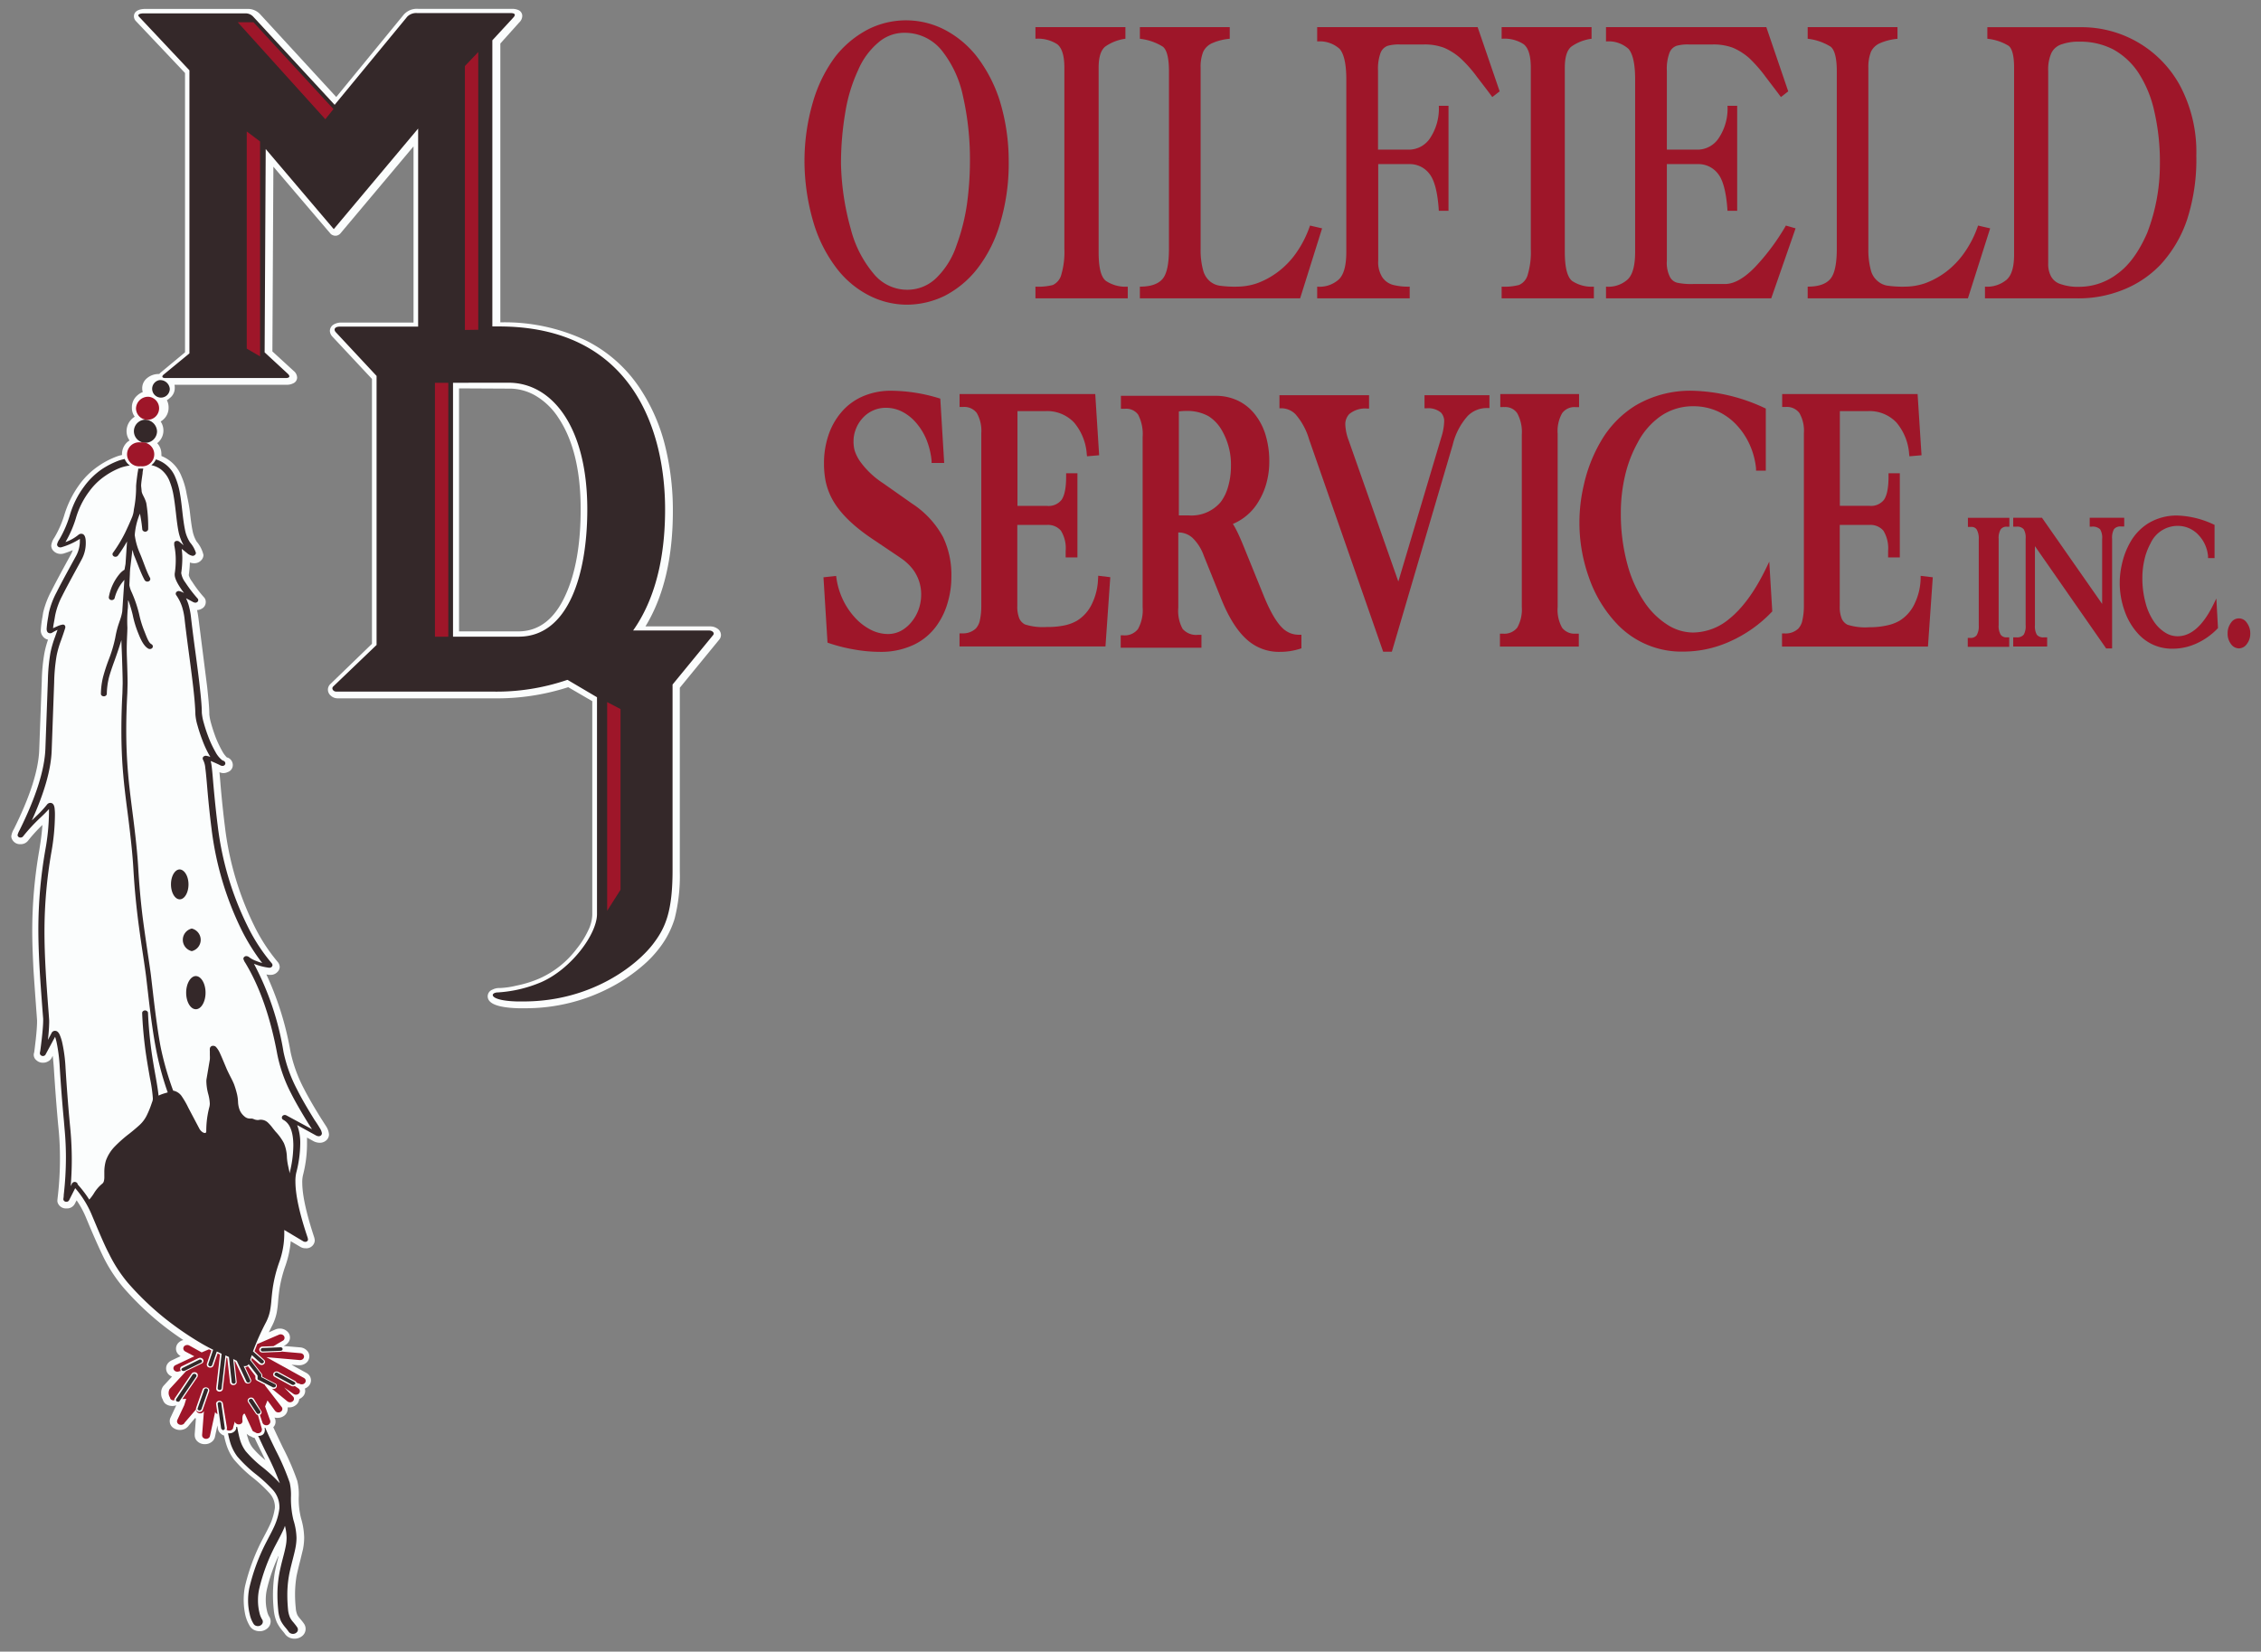 <svg id="Layer_1" data-name="Layer 1" xmlns="http://www.w3.org/2000/svg" viewBox="0 0 436.26 318.75"><rect x="0" y="0" width="436.26" height="318.75" fill="#808080" stroke="none"/><defs><style>.cls-1{fill:#fbfdfd;}.cls-1,.cls-2,.cls-3{fill-rule:evenodd;}.cls-2{fill:#342829;}.cls-3{fill:#9e1629;}</style></defs><title>logo</title><path class="cls-1" d="M33.67,74.26H55.35A2.66,2.66,0,0,0,56.53,74a1.23,1.23,0,0,0,.8-1.16,1.73,1.73,0,0,0-.67-1.26l-4.1-3.76.19-35.65,11,12.9a1.08,1.08,0,0,0,.42.3,1.15,1.15,0,0,0,.56.12,1,1,0,0,0,.52-.12,1.21,1.21,0,0,0,.43-.32L79.79,28.25l0,34H65.9a2.86,2.86,0,0,0-1.47.35,1.45,1.45,0,0,0-.78,1.28A1.73,1.73,0,0,0,64.17,65l7.6,8.13v51.12l-8,7.74a1.49,1.49,0,0,0-.5,1.1,1.55,1.55,0,0,0,.58,1.19,1.94,1.94,0,0,0,1.36.49h30a44.69,44.69,0,0,0,14.43-2.15l4.64,2.7v41.29a7.37,7.37,0,0,1-.78,2.94,17.35,17.35,0,0,1-2.24,3.57,18.31,18.31,0,0,1-7.16,5.71,22.1,22.1,0,0,1-4.52,1.4,16.23,16.23,0,0,1-3.16.45A2.76,2.76,0,0,0,95,191a1.37,1.37,0,0,0-.9,1.27c0,1.42,1.94,2.19,5.88,2.31h0l1.22,0h0a35.21,35.21,0,0,0,17.09-4.28,32.09,32.09,0,0,0,5.59-3.83,21.62,21.62,0,0,0,3.47-3.66,17.81,17.81,0,0,0,2.82-5.51,33.66,33.66,0,0,0,1-9.13V132.73l7.6-9.28a1.41,1.41,0,0,0,.34-.91,1.5,1.5,0,0,0-.74-1.26,2.38,2.38,0,0,0-1.29-.39H124.54q5.29-8.69,5.29-22.31a51.7,51.7,0,0,0-1.39-12.09,35.41,35.41,0,0,0-5.11-11.76,26.89,26.89,0,0,0-10.23-9,36.62,36.62,0,0,0-16.56-3.52h0V8.4l3.64-4.06a1.8,1.8,0,0,0,.59-1.22A1.23,1.23,0,0,0,100,1.93a2.92,2.92,0,0,0-1.25-.22h-18a3.39,3.39,0,0,0-2.87,1.14l-13,15.87-14.71-16a3.21,3.21,0,0,0-2.44-1H28a4.06,4.06,0,0,0-1,.13c-.78.23-1.16.68-1.16,1.32a1.36,1.36,0,0,0,.4.92l9.46,10V68l-4.59,3.81a1.85,1.85,0,0,0-.37.37h-.11a3.47,3.47,0,0,0-2.26.8,2.48,2.48,0,0,0-.93,1.94,2.25,2.25,0,0,0,.11.74,3.52,3.52,0,0,0-1.1.69,3,3,0,0,0-1,2.33,2.8,2.8,0,0,0,.55,1.74,3.29,3.29,0,0,0-1.58,2.7A3,3,0,0,0,25,85c-.11.07-.24.18-.36.25a3.12,3.12,0,0,0-1.1,2.39v.17a6.87,6.87,0,0,0-1,.28A16,16,0,0,0,19,89.94a14.66,14.66,0,0,0-3.67,3.57,19.54,19.54,0,0,0-2.91,5.85,20,20,0,0,1-1.94,4.41,3.4,3.4,0,0,0-.59,1.49,1.46,1.46,0,0,0,.49,1.12,1.88,1.88,0,0,0,1.35.52,2,2,0,0,0,.75-.14,14.92,14.92,0,0,0,1.56-.59,5.78,5.78,0,0,1-.32.76l-.46.84q-2.49,4.56-3.32,6.23a17,17,0,0,0-1.62,4.24l-.14.88a22,22,0,0,0-.31,2.45,1.83,1.83,0,0,0,.4,1.24,1.66,1.66,0,0,0,1,.64,18.29,18.29,0,0,0-.7,2.58,34.75,34.75,0,0,0-.51,5.43l-.49,13.2c-.13,4-1.79,9.1-4.91,15.38a3.51,3.51,0,0,0-.48,1.32,1.28,1.28,0,0,0,.19.69,1.69,1.69,0,0,0,1.58.87,1.79,1.79,0,0,0,1.49-.71,29.21,29.21,0,0,1,2.74-3c-.09,1.48-.31,3.09-.59,4.81a90.72,90.72,0,0,0-1.37,15.61c0,2.29.1,4.85.25,7.73.12,1.75.31,4.52.59,8.29l.09,1.26v.27c0,.7-.08,1.89-.26,3.51-.16,1.38-.26,2.2-.3,2.43a1.32,1.32,0,0,0,.45,1.51,1.78,1.78,0,0,0,1.24.46,1.86,1.86,0,0,0,1-.26,1.48,1.48,0,0,0,.67-.64l.22-.43c.08.72.16,1.52.22,2.37.21,3.41.47,6.86.78,10.39l.17,1.78c.16,1.75.23,3.55.23,5.37a64.38,64.38,0,0,1-.4,7.05c-.05.46-.09.75-.09.88a1.06,1.06,0,0,0,0,.31,1.42,1.42,0,0,0,.19.49,1.68,1.68,0,0,0,1.57.81,1.69,1.69,0,0,0,1.65-1l.29-.56a17.5,17.5,0,0,1,1.71,3.09l.73,1.75c1.2,2.83,2.12,4.85,2.75,6.14a29.31,29.31,0,0,0,3.78,5.79,56.64,56.64,0,0,0,7.25,7c1.39,1.12,2.84,2.17,4.38,3.2a1.81,1.81,0,0,0-.85.43,1.61,1.61,0,0,0-.57,1.23,1.57,1.57,0,0,0,.24.84,2,2,0,0,0,.65.6l-1.77.84a1.91,1.91,0,0,0-.76.64,1.58,1.58,0,0,0-.27.89,1.62,1.62,0,0,0,.56,1.23,2.3,2.3,0,0,0,.58.35l-1.64,1.78a2.06,2.06,0,0,0-.45,1.46,2.09,2.09,0,0,0,.3,1.17,1.83,1.83,0,0,0,.45.77,2.14,2.14,0,0,0,1.39.49,2.19,2.19,0,0,0,.77-.13l-1.11,2.38a1.49,1.49,0,0,0-.15.66,1.59,1.59,0,0,0,.57,1.23,2.25,2.25,0,0,0,2.49.21,2.26,2.26,0,0,0,.65-.62l1.18-1.4a.46.46,0,0,0,.16.07l-.23,3a1.93,1.93,0,0,0,0,.25,1.59,1.59,0,0,0,.57,1.22,2,2,0,0,0,1.39.5,2.09,2.09,0,0,0,1.25-.39,1.64,1.64,0,0,0,.69-1l.48-2.23.07.47a1.56,1.56,0,0,0,.6,1.13,1.64,1.64,0,0,0,.61.36,14.67,14.67,0,0,0,.38,1.53,9.73,9.73,0,0,0,1.51,3.06,25.65,25.65,0,0,0,3.83,3.67,26.68,26.68,0,0,1,3,2.8,4,4,0,0,1,1.09,2.5c0,.13,0,.26,0,.4a12.53,12.53,0,0,1-.73,2.74c-.23.55-.62,1.35-1.14,2.33v0l-.59,1.12a0,0,0,0,1,0,0,39,39,0,0,0-3.32,9,13.74,13.74,0,0,0,.09,5.55,7.4,7.4,0,0,0,.92,2.17,2.15,2.15,0,0,0,.79.66,2.55,2.55,0,0,0,1,.23,2.25,2.25,0,0,0,1.53-.55,1.75,1.75,0,0,0,.63-1.35,1.67,1.67,0,0,0-.33-1,3.79,3.79,0,0,1-.36-1,8.77,8.77,0,0,1-.25-2.16,9.35,9.35,0,0,1,.19-1.9,33.21,33.21,0,0,1,2.27-6.59l0,.14c-.35,1.33-.59,2.39-.74,3.17a27.2,27.2,0,0,0-.18,7.08,8,8,0,0,0,.61,2.47,8.11,8.11,0,0,0,1,1.52c.25.29.43.52.55.69a2.09,2.09,0,0,0,.77.67,2.31,2.31,0,0,0,1.07.25,2.33,2.33,0,0,0,1.53-.55,1.76,1.76,0,0,0,.32-2.32c-.19-.29-.46-.62-.78-1a3.83,3.83,0,0,1-.52-.72,4.09,4.09,0,0,1-.3-1.32,24.77,24.77,0,0,1-.14-2.64,21.77,21.77,0,0,1,.29-3.54c.14-.69.37-1.67.69-2.91h0l.56-2.31v0a12,12,0,0,0,.22-2.19,14.09,14.09,0,0,0-.6-3.73,14.87,14.87,0,0,1-.44-4.24,11,11,0,0,0-.29-3,48.7,48.7,0,0,0-2.77-6.4c-.69-1.43-1.31-2.74-1.86-3.94a1.49,1.49,0,0,0,.44-1.08,1.7,1.7,0,0,0-.08-.51l-.13-.28a2.38,2.38,0,0,0,.58.06,2.11,2.11,0,0,0,1.4-.49,1.68,1.68,0,0,0,.57-1.24,1.46,1.46,0,0,0,0-.29h.26a2,2,0,0,0,1.39-.5,1.65,1.65,0,0,0,.58-1.12,1.65,1.65,0,0,0,.56-.35,1.57,1.57,0,0,0,.59-1.23,1.61,1.61,0,0,0-.07-.43,2.14,2.14,0,0,0,.58-.35A1.6,1.6,0,0,0,60,266.4a1.64,1.64,0,0,0-.23-.84,1.88,1.88,0,0,0-.69-.62l-2.84-1.56,1.29.1h.19a2.1,2.1,0,0,0,1.4-.49,1.67,1.67,0,0,0,.57-1.23,1.56,1.56,0,0,0-.51-1.16,2,2,0,0,0-1.27-.57l-3.16-.27.19-.11a1.92,1.92,0,0,0,.71-.61,1.48,1.48,0,0,0,.3-.91,1.55,1.55,0,0,0-.58-1.22,2.05,2.05,0,0,0-1.39-.51,2.15,2.15,0,0,0-.87.18l-1.24.55c.19-.39.38-.78.59-1.19a10,10,0,0,0,.92-2.54,19.61,19.61,0,0,0,.29-2.38c.1-1.15.22-2.1.35-2.82a25.83,25.83,0,0,1,1.08-4,19.44,19.44,0,0,0,1-4.66l1.85,1.09a1.82,1.82,0,0,0,1,.27,1.62,1.62,0,0,0,1.7-1.07,1.4,1.4,0,0,0,.08-.49,3.11,3.11,0,0,0-.18-.78q-2.22-6.78-2.23-10.33a5.75,5.75,0,0,1,.14-1.43,24.25,24.25,0,0,0,.78-5.8c0-.52,0-1,0-1.46l1.26.7a2.63,2.63,0,0,0,1.15.3,1.85,1.85,0,0,0,1.46-.62,1.52,1.52,0,0,0,.37-1,3.39,3.39,0,0,0-.53-1.52s0,0,0,0l-1-1.56c-1.47-2.36-2.56-4.27-3.33-5.78a27.8,27.8,0,0,1-2.55-7,59.57,59.57,0,0,0-4.67-15l.55.08.25,0a1.75,1.75,0,0,0,1.33-.56,1.4,1.4,0,0,0,.44-1,1.61,1.61,0,0,0-.44-1,34,34,0,0,1-4.52-7,58.93,58.93,0,0,1-5.62-19.12c-.29-2.31-.58-5-.85-8.16-.07-.93-.14-1.69-.2-2.27a2.06,2.06,0,0,0,.76.17,1.87,1.87,0,0,0,.82-.19,1.42,1.42,0,0,0,1-1.38,1.55,1.55,0,0,0-1-1.43h0l-.12,0a5.15,5.15,0,0,1-.9-1.2,21.83,21.83,0,0,1-1.26-2.63c-.36-.95-.66-1.87-.91-2.77a10,10,0,0,1-.34-1.69c0-1.32-.18-3.1-.42-5.36h0l-1.66-13.1c-.08-.62-.17-1.19-.29-1.71a1.87,1.87,0,0,0,.87-.25,1.42,1.42,0,0,0,.81-1.32,1.27,1.27,0,0,0-.37-.93,23.37,23.37,0,0,1-2.27-3,3.6,3.6,0,0,1-.64-1.24,23.94,23.94,0,0,0,.22-2.45,2.16,2.16,0,0,0,.78.15,1.77,1.77,0,0,0,1.42-.59,1.5,1.5,0,0,0,.42-1,6.07,6.07,0,0,0-1.32-2.59,6.58,6.58,0,0,1-.81-2.22c-.14-.67-.3-1.82-.48-3.4S36.14,96,36,95.24a14.66,14.66,0,0,0-1-3.36A6.89,6.89,0,0,0,31.14,88a1.72,1.72,0,0,0,0-.39,3,3,0,0,0-.81-2.08,1.3,1.3,0,0,1,.18-.15A3.09,3.09,0,0,0,31,81.35a3.35,3.35,0,0,0,.53-.4,3,3,0,0,0,1-2.29,3.07,3.07,0,0,0-.33-1.43,2.77,2.77,0,0,0,.52-.38,2.41,2.41,0,0,0,1-1.95A2.82,2.82,0,0,0,33.67,74.26Zm54.9.69v46.9H100c3.95,0,7-2.33,9.11-7q2.92-6.34,2.93-16.54,0-11.28-4.31-17.7a13.27,13.27,0,0,0-4.47-4.29A10,10,0,0,0,98.12,75ZM48.39,277.19l-.08,0a2.67,2.67,0,0,1-.7-.48,4.57,4.57,0,0,0,.22.79,5.31,5.31,0,0,0,.92,1.91,17.57,17.57,0,0,0,2.45,2.38q-.24-.48-.48-1c-.57-1.17-1.12-2.26-1.58-3.27A1.82,1.82,0,0,1,48.39,277.19Z"/><path class="cls-2" d="M30.76,73.36a1.7,1.7,0,1,0,2,1.68A1.85,1.85,0,0,0,30.76,73.36Z"/><path class="cls-2" d="M27.87,81a2.23,2.23,0,1,0,2.43,2.23A2.34,2.34,0,0,0,27.87,81Z"/><path class="cls-2" d="M49.81,277.11c.48,1,1,2.17,1.62,3.38A53.22,53.22,0,0,1,54,286.26a29.8,29.8,0,0,0-3.22-3,22.63,22.63,0,0,1-3.37-3.19,6.94,6.94,0,0,1-1.1-2.23c-.16-.53-.34-1.34-.55-2.47l-.17,0,0,.1a1,1,0,0,1-.39.8,1.36,1.36,0,0,1-.94.34H44a17.16,17.16,0,0,0,.41,1.72,8.73,8.73,0,0,0,1.36,2.73,25.14,25.14,0,0,0,3.64,3.48,28,28,0,0,1,3.19,2.94,4.92,4.92,0,0,1,1.31,3.13,4.41,4.41,0,0,1,0,.52,11.89,11.89,0,0,1-.8,3c-.24.6-.64,1.4-1.19,2.44h0l-.57,1.1s0,0,0,0a37.79,37.79,0,0,0-3.24,8.78,11.89,11.89,0,0,0-.24,2.39,11.14,11.14,0,0,0,.33,2.75,5.57,5.57,0,0,0,.75,1.83.85.85,0,0,0,.35.3,1.19,1.19,0,0,0,.46.1,1,1,0,0,0,.67-.25.76.76,0,0,0,.28-.59.73.73,0,0,0-.14-.45,4.19,4.19,0,0,1-.51-1.3,9.72,9.72,0,0,1-.28-2.39,9.84,9.84,0,0,1,.21-2.1,36,36,0,0,1,3.1-8.4l.57-1.08c.57-1.07,1-1.94,1.25-2.58,0-.06,0-.12.08-.17a10.05,10.05,0,0,1,.31,2.27,8.39,8.39,0,0,1-.19,1.73c-.1.5-.27,1.23-.53,2.2-.34,1.31-.58,2.35-.71,3.11a22.44,22.44,0,0,0-.34,4c0,.91.05,1.86.15,2.87a6.44,6.44,0,0,0,.53,2.16,7,7,0,0,0,.89,1.28c.27.32.47.59.61.79a.84.84,0,0,0,.35.29,1,1,0,0,0,.47.11,1,1,0,0,0,.67-.25.72.72,0,0,0,.28-.59.78.78,0,0,0-.14-.43c-.16-.25-.41-.56-.7-.92a4.33,4.33,0,0,1-.67-.94,5.1,5.1,0,0,1-.4-1.65c-.09-.95-.13-1.86-.13-2.72a21.4,21.4,0,0,1,.31-3.7c.12-.72.36-1.71.69-3,.26-1,.45-1.78.55-2.3a10.47,10.47,0,0,0,.22-2,12.34,12.34,0,0,0-.59-3.46,17.52,17.52,0,0,1-.48-4.51,10.92,10.92,0,0,0-.24-2.72,47.3,47.3,0,0,0-2.7-6.25c-.77-1.59-1.46-3-2-4.31l-.16,0,.05.2a.86.86,0,0,1,0,.28,1.09,1.09,0,0,1-.39.83A1.39,1.39,0,0,1,49.81,277.11Z"/><path class="cls-2" d="M37,179.2a2.24,2.24,0,0,0,0,4.36,2.24,2.24,0,0,0,0-4.36Zm-2.32-11.41c-.93,0-1.69,1.29-1.69,2.88s.76,2.89,1.69,2.89,1.69-1.29,1.69-2.89S35.56,167.79,34.63,167.79Zm74.83-36.58,5.68,3.35v41.85c0,3.88-5,10.65-10.84,13.17a25.28,25.28,0,0,1-8.2,1.94c-1.7,0-1.95,1.61,3.64,1.75.37,0,.77,0,1.22,0,13.33,0,22.15-7.22,25.15-11.29,2.25-3,3.61-6.12,3.61-14.07v-35.8l7.83-9.55c.36-.45-.22-.88-.74-.88H122.16c5.18-7.34,6.17-16.64,6.17-23.38,0-15-6.15-35.3-32.08-35.3H95V7.78L99,3.44c.36-.38.7-.92-.55-.92h-18a2.42,2.42,0,0,0-1.88.71l-14,17-15.7-17a2,2,0,0,0-1.51-.65H27.66c-.44,0-1.29.15-.84.64l9.73,10.35V68.2l-5,4.11c-.32.27-.38.65.39.65H55.05c1.11,0,.82-.52.46-.85L51.06,68l.21-39.24L64.4,44.22,80.68,24.81l0,38.22H65.61c-1.07,0-1.28.58-.81,1.09l7.86,8.43v51.92l-8.35,8c-.43.4,0,1,.55,1h30A42.38,42.38,0,0,0,109.46,131.21ZM53.38,264.87a.4.4,0,0,0-.28.1.33.33,0,0,0-.11.23.34.34,0,0,0,0,.17.41.41,0,0,0,.14.12l3.2,1.75a.42.42,0,0,0,.2.05.36.36,0,0,0,.27-.1A.32.32,0,0,0,57,267a.25.25,0,0,0-.05-.16.4.4,0,0,0-.13-.13l-3.21-1.74A.32.32,0,0,0,53.38,264.87ZM48,270.32a.3.3,0,0,0,.06.18l1.48,2.23a.53.53,0,0,0,.14.12.43.43,0,0,0,.19,0,.4.4,0,0,0,.27-.09.32.32,0,0,0,.11-.24.34.34,0,0,0,0-.17l-1.49-2.23a.33.33,0,0,0-.14-.12.3.3,0,0,0-.19-.05.38.38,0,0,0-.27.1A.31.31,0,0,0,48,270.32Zm-5.38.34a.42.42,0,0,0-.25-.09.39.39,0,0,0-.27.11.27.27,0,0,0-.11.23v0l.67,4.7a.27.27,0,0,0,.13.21A.37.37,0,0,0,43,276a.35.35,0,0,0,.26-.1.3.3,0,0,0,.12-.24.06.06,0,0,0,0,0l-.66-4.7A.34.34,0,0,0,42.62,270.66ZM39.54,268a.3.3,0,0,0-.14.18l-1.26,3.59a.3.3,0,0,0,.09.34.42.42,0,0,0,.27.09.41.41,0,0,0,.23-.06.4.4,0,0,0,.14-.18l1.26-3.59s0-.06,0-.1a.33.33,0,0,0-.1-.24.49.49,0,0,0-.28-.09A.4.4,0,0,0,39.54,268ZM35,264.25a.34.34,0,0,0,.11.24.44.44,0,0,0,.27.09.41.41,0,0,0,.19,0L38.78,263a.24.24,0,0,0,.14-.12.27.27,0,0,0,.06-.16.3.3,0,0,0-.11-.24.37.37,0,0,0-.27-.11.35.35,0,0,0-.18.05L35.23,264a.29.29,0,0,0-.14.13A.25.25,0,0,0,35,264.25Zm2.3.91a.33.33,0,0,0-.14.12L34,270a.26.26,0,0,0-.05.17.31.31,0,0,0,.1.24.42.42,0,0,0,.28.1.72.72,0,0,0,.19,0,.37.37,0,0,0,.13-.12l3.25-4.75a.31.31,0,0,0,0-.18.34.34,0,0,0-.11-.24.45.45,0,0,0-.28-.09A.39.39,0,0,0,37.33,265.16ZM29.21,89.78a4.54,4.54,0,0,1,1.89.85,5.44,5.44,0,0,1,1.56,2.09,13.15,13.15,0,0,1,.83,2.93c.13.71.28,1.82.45,3.31.18,1.66.35,2.86.5,3.59a8.8,8.8,0,0,0,1,2.69l-.87-.72h0a.63.63,0,0,0-.39-.13.53.53,0,0,0-.56.34.55.55,0,0,0,0,.18,2,2,0,0,0,0,.33,13.19,13.19,0,0,1,.29,2.83,17.45,17.45,0,0,1-.2,2.65,1.34,1.34,0,0,0,0,.2c0,.75.6,1.93,1.8,3.53a3.12,3.12,0,0,0-1-.39.63.63,0,0,0-.33.09.48.48,0,0,0-.27.43.53.53,0,0,0,.1.29,8.46,8.46,0,0,1,1.13,2.27,12.57,12.57,0,0,1,.49,2.46c.16,1.43.44,3.66.85,6.71s.66,5.07.81,6.39c.25,2.2.39,3.93.41,5.18a10.06,10.06,0,0,0,.41,2.13,31.2,31.2,0,0,0,1,3,19.41,19.41,0,0,0,1.48,3.08,3.72,3.72,0,0,0-.86-.24.69.69,0,0,0-.32.08.46.46,0,0,0-.3.45.57.57,0,0,0,.08.28,4,4,0,0,1,.42,1.54c.08.54.19,1.62.33,3.25.26,3.17.55,5.92.85,8.27a60.75,60.75,0,0,0,5.8,19.71,39.48,39.48,0,0,0,4,6.42,9.34,9.34,0,0,1-1.09-.37,5.68,5.68,0,0,1-1.16-.56l-.3-.22a.9.9,0,0,0-.49-.18.58.58,0,0,0-.46.19.48.48,0,0,0-.13.33,2.44,2.44,0,0,0,.37.78q4.19,6.93,6.17,17.64A28.5,28.5,0,0,0,56.16,211c.78,1.56,1.92,3.54,3.4,5.93.26.4.47.73.64,1l-4.94-2.67a.61.61,0,0,0-.3-.08.58.58,0,0,0-.41.15.44.44,0,0,0-.16.36.34.34,0,0,0,.07.24.39.39,0,0,0,.2.18c1.3.7,1.94,2.37,1.94,5a22.17,22.17,0,0,1-.74,5.35c0-.38-.13-.78-.23-1.3a11.31,11.31,0,0,1-.27-1.78,7.55,7.55,0,0,0-.58-2.77,10.13,10.13,0,0,0-1.61-2.22l-.51-.63a8.67,8.67,0,0,0-.92-1.07,2,2,0,0,0-1.87-.54.78.78,0,0,1-.22,0,2,2,0,0,1-.71-.18,1.23,1.23,0,0,0-.42-.1h-.14l-.21,0a1.57,1.57,0,0,1-1-.41,3.24,3.24,0,0,1-.88-1.13,4.82,4.82,0,0,1-.36-1.7,8.4,8.4,0,0,0-.17-1.35,17.34,17.34,0,0,0-.59-2c-.13-.33-.33-.76-.6-1.28s-.58-1.15-.81-1.65l-.65-1.55c-.33-.79-.57-1.33-.71-1.63a4.47,4.47,0,0,0-.7-1.09.75.75,0,0,0-.56-.25.6.6,0,0,0-.65.56,2.49,2.49,0,0,0,0,.45v.77a6.52,6.52,0,0,1,0,.86l-.66,3.89a4.37,4.37,0,0,0,0,.64,10.12,10.12,0,0,0,.34,2.1,8.54,8.54,0,0,1,.31,1.85,2.79,2.79,0,0,1-.11.79,18.28,18.28,0,0,0-.57,4.37v.2c0,.23-.1.35-.25.35a1,1,0,0,1-.51-.19,2,2,0,0,1-.59-.68l-2.11-4a16.1,16.1,0,0,0-1.2-2.11,2.56,2.56,0,0,0-1.73-1.2A58.53,58.53,0,0,1,31,202.08q-.7-3.66-1.5-10.63h0l-.38-3.25c-.11-.88-.32-2.31-.62-4.29-.43-2.93-.77-5.31-1-7.11q-.56-4.63-.83-9.35c-.16-2.77-.54-6.37-1.12-10.81-.4-3.1-.68-5.5-.82-7.19q-.37-4.2-.37-8.54c0-2.25.07-4.63.21-7.16h0l.05-1.92h0c0-1-.05-2.76-.14-5.18s.1-4.39.1-5.54a26.12,26.12,0,0,1,.06-3.5c.11-.73,0-2,.14-1.69a23.93,23.93,0,0,1,.83,2.77,19.66,19.66,0,0,0,1.09,3.58c.6,1.54,1.19,2.51,1.92,2.91a.6.6,0,0,0,.3.07.58.58,0,0,0,.4-.14.44.44,0,0,0,.17-.36.55.55,0,0,0-.07-.25.7.7,0,0,0-.2-.18c-.49-.26-.8-1.06-1.31-2.37a19.67,19.67,0,0,1-1.06-3.41,23.88,23.88,0,0,0-1.45-4.26,5.24,5.24,0,0,1-.44-1.34v-.06l.1-2.12v-.06a.77.77,0,0,0,0-.15l.06-.81a0,0,0,0,1,0,0l.43-3.61c.09.2.21.8.3,1,.79,1.88,1.29,3.41,2.06,4.83a.61.61,0,0,0,.22.2.52.52,0,0,0,.3.08.64.64,0,0,0,.41-.14.48.48,0,0,0,.16-.36.54.54,0,0,0-.05-.22c-.76-1.39-1.21-3-2-4.83A12.83,12.83,0,0,1,26,103.26a13,13,0,0,1,1-4.13,0,0,0,0,0,0,0,26.78,26.78,0,0,1,.45,3,.46.46,0,0,0,.18.34.6.6,0,0,0,.39.14.56.56,0,0,0,.4-.16.44.44,0,0,0,.17-.35v0a27.91,27.91,0,0,0-.36-5c-.33-1.22-.91-1.74-.91-2.45l-.09-.87c0-.5.12-1.31.28-2.4,0-.34.09-.66.13-.95l-.49,0a3.64,3.64,0,0,1-.48,0c0,.28-.08.59-.13.93-.16,1.13-.26,2-.28,2.49h0v.47h0a22,22,0,0,1-.43,4,5,5,0,0,1-.33,1.45c-.52,1.26-1,2.28-1.37,3.06a27.73,27.73,0,0,1-2.33,3.85.37.37,0,0,0-.09.27.46.46,0,0,0,.16.35.58.58,0,0,0,.41.15.66.66,0,0,0,.27-.06.68.68,0,0,0,.21-.17,28.91,28.91,0,0,0,1.75-2.73l-.29,4.35-.2,1.11a3.91,3.91,0,0,0-.86.71A9.59,9.59,0,0,0,21,115.22a.25.25,0,0,0,0,.09.5.5,0,0,0,.16.36.64.64,0,0,0,.41.14.56.56,0,0,0,.36-.12.42.42,0,0,0,.2-.3A8.27,8.27,0,0,1,24,111.91L23.59,118c-.28,1.74-.85,2.25-1.35,5.07A26.05,26.05,0,0,1,21,127.24a35.33,35.33,0,0,0-1.1,3.36,14.18,14.18,0,0,0-.43,3.29h0a.43.43,0,0,0,.16.35.64.64,0,0,0,.81,0,.46.46,0,0,0,.17-.35,14,14,0,0,1,.4-3.09c.19-.74.55-1.83,1.08-3.28s1-2.9,1.34-4v0c0,.91.07,2,.11,3.23.08,2.4.13,4.12.13,5.14l-.05,1.9c-.14,2.54-.2,4.94-.2,7.19,0,2.92.11,5.8.37,8.63q.21,2.55.83,7.22c.57,4.42.95,8,1.11,10.75q.27,4.75.84,9.4.33,2.73,1,7.14c.3,2,.5,3.39.61,4.26l.38,3.25q.8,7,1.52,10.7a56.91,56.91,0,0,0,2.28,8.49l-.5.15a8.81,8.81,0,0,0-1,.35l-.27.12c-.06-.71-.24-1.87-.52-3.48q-.6-3.27-.88-5.36-.49-3.63-.63-7.11a.44.44,0,0,0-.17-.34A.59.59,0,0,0,28,195a.63.63,0,0,0-.41.15.46.46,0,0,0-.16.35v0c.09,2.36.31,4.75.63,7.2q.29,2.1.88,5.4a29.28,29.28,0,0,1,.55,3.83,1.58,1.58,0,0,1-.07.56l-.16.45a17.64,17.64,0,0,1-.9,2.23A6.28,6.28,0,0,1,27,217.05c-.44.41-1.12,1-2,1.7a25.86,25.86,0,0,0-2.87,2.53A7.6,7.6,0,0,0,20.43,224a7.85,7.85,0,0,0-.3,2.29v.8a3.07,3.07,0,0,1-.09.86.92.92,0,0,1-.31.49,7.16,7.16,0,0,0-1.6,1.85,8.24,8.24,0,0,1-.91,1.22A21.67,21.67,0,0,0,15.36,229c-.2-.22-.32-.37-.38-.44a.41.41,0,0,0-.16-.31.62.62,0,0,0-.41-.15.53.53,0,0,0-.3.09.47.47,0,0,0-.21.21l-.26.51c.14-1.74.21-3.42.21-5.07,0-1.84-.08-3.69-.24-5.54l-.17-1.79c-.31-3.35-.57-6.8-.79-10.33a29.25,29.25,0,0,0-.68-5.13,9,9,0,0,0-.46-1.37c-.23-.49-.52-.74-.89-.74a.72.72,0,0,0-.69.47l-.69,1.28a32.91,32.91,0,0,0,.25-3.35c0-.16,0-.29,0-.41l-.09-1.26q-.44-5.66-.58-8.26c-.16-2.84-.24-5.37-.24-7.61a89.12,89.12,0,0,1,1.33-15.31,42.72,42.72,0,0,0,.69-7.19,10.16,10.16,0,0,0-.08-1.42c-.1-.62-.38-.93-.81-.93a.8.8,0,0,0-.65.34,21.53,21.53,0,0,1-2,2.16l-.92.89q3.63-8,3.83-13.45l.48-13.19a35,35,0,0,1,.47-5.15,18.57,18.57,0,0,1,.87-3c.34-.95.61-1.75.81-2.41a.57.57,0,0,0,0-.13.44.44,0,0,0-.33-.46.49.49,0,0,0-.24,0,4.15,4.15,0,0,0-1.08.37c-.26.1-.49.22-.7.32,0-.38.13-.93.25-1.64l.15-.88h0A14.18,14.18,0,0,1,12,115c.54-1.09,1.64-3.15,3.29-6.16l.45-.84a6.63,6.63,0,0,0,.81-3.31c0-1.12-.29-1.68-.89-1.68a.81.81,0,0,0-.52.2,8.2,8.2,0,0,1-2.51,1.41,21.65,21.65,0,0,0,2-4.57,16,16,0,0,1,2.6-5.23,12.53,12.53,0,0,1,3.1-3,13.92,13.92,0,0,1,3-1.58,9.2,9.2,0,0,1,1.72-.4,1.93,1.93,0,0,1-.21-.17,2.76,2.76,0,0,1-.78-1.09,10.19,10.19,0,0,0-1.15.31,16.07,16.07,0,0,0-3.31,1.7,14.07,14.07,0,0,0-3.38,3.32,17.27,17.27,0,0,0-2.75,5.53,21.3,21.3,0,0,1-2,4.63,2.9,2.9,0,0,0-.46,1,.57.57,0,0,0,.16.39.68.68,0,0,0,.48.18.85.85,0,0,0,.31-.06A13.59,13.59,0,0,0,15.41,104c0,.1,0,.21,0,.33a6,6,0,0,1-.69,2.88l-.46.84q-2.49,4.53-3.31,6.19a16.18,16.18,0,0,0-1.52,4l-.14.88A19.76,19.76,0,0,0,9,121.35c0,.57.24.86.69.86a.71.71,0,0,0,.41-.13,9.53,9.53,0,0,1,1-.53c-.14.41-.3.85-.47,1.34a20.08,20.08,0,0,0-.9,3.1,35.48,35.48,0,0,0-.49,5.29l-.48,13.2q-.23,6.15-5,15.77a3.79,3.79,0,0,0-.37.89.46.46,0,0,0,.06.23.56.56,0,0,0,.51.27.62.62,0,0,0,.51-.25,33.39,33.39,0,0,1,3.38-3.64c.65-.61,1.17-1.14,1.6-1.61,0,.21,0,.47,0,.76A42.24,42.24,0,0,1,8.75,164,89.65,89.65,0,0,0,7.4,179.4c0,2.26.09,4.82.25,7.67q.15,2.63.58,8.28l.1,1.26c0,.09,0,.2,0,.34,0,.75-.1,2-.28,3.61-.17,1.47-.28,2.34-.35,2.59a.4.4,0,0,0,0,.15.45.45,0,0,0,.18.35.57.57,0,0,0,.4.15.52.52,0,0,0,.3-.08.43.43,0,0,0,.21-.21l1.84-3.42a9.68,9.68,0,0,1,.31,1.16,31.31,31.31,0,0,1,.58,4.6c.22,3.54.48,7,.8,10.36l.15,1.78c.17,1.82.25,3.65.25,5.47a63.53,63.53,0,0,1-.42,7.13c0,.43-.07.69-.07.78a.53.53,0,0,0,0,.13.44.44,0,0,0,.06.16.56.56,0,0,0,.51.27.57.57,0,0,0,.55-.33l1.16-2.3a19.2,19.2,0,0,1,3.08,4.88l.74,1.76c1.13,2.69,2,4.7,2.72,6.05a27.36,27.36,0,0,0,3.62,5.58,55.34,55.34,0,0,0,7.12,6.84A60.91,60.91,0,0,0,39,259.35c.6.35,1.3.73,2.13,1.14l-.94,2.76a.44.44,0,0,0,0,.1.3.3,0,0,0,.11.24.43.43,0,0,0,.27.1.41.41,0,0,0,.22-.07.28.28,0,0,0,.14-.17l.9-2.62.93.44L42,267.92v0a.32.32,0,0,0,.11.24.41.41,0,0,0,.27.1.48.48,0,0,0,.26-.09.32.32,0,0,0,.12-.22l.74-6.37c.21.1.44.21.67.3l.53,4.87a.39.39,0,0,0,.13.21.38.38,0,0,0,.25.09.4.4,0,0,0,.28-.1.33.33,0,0,0,.11-.23v0L45,262.28l.69.34,1.87,4a.31.31,0,0,0,.14.16.36.36,0,0,0,.21.05.4.4,0,0,0,.27-.09.34.34,0,0,0,.11-.24.28.28,0,0,0,0-.13l-1.28-2.73a.77.77,0,0,0,.29,0,.75.75,0,0,0,.68-.38l1.72,2.21V266a.35.35,0,0,0,0,.17.36.36,0,0,0,.15.12l2.82,1.46a.36.36,0,0,0,.19,0,.41.41,0,0,0,.27-.1.32.32,0,0,0,.06-.41.33.33,0,0,0-.14-.12l-2.63-1.36v-.4a.24.24,0,0,0-.07-.18l-2.08-2.71.1-.31c.07-.21.14-.43.22-.64l1.66,1.51a.5.5,0,0,0,.28.1.36.36,0,0,0,.27-.1.35.35,0,0,0,.12-.24.3.3,0,0,0-.11-.23l-2-1.76a48.48,48.48,0,0,1,2.46-5.51A8.5,8.5,0,0,0,52.1,253a19.81,19.81,0,0,0,.28-2.25c.11-1.19.23-2.18.37-2.93a26.46,26.46,0,0,1,1.1-4.15,16.35,16.35,0,0,0,1-5.44v0l0-.86,3.7,2.21a.69.69,0,0,0,.32.08.52.52,0,0,0,.55-.35.68.68,0,0,0,0-.15,2.11,2.11,0,0,0-.12-.48C57.73,234,57,230.48,57,228a7.27,7.27,0,0,1,.16-1.67,22.92,22.92,0,0,0,.77-5.56,9.76,9.76,0,0,0-.59-3.64l3.63,2a1.22,1.22,0,0,0,.51.15.64.64,0,0,0,.51-.22.6.6,0,0,0,.12-.36,2.49,2.49,0,0,0-.41-1c-.16-.28-.47-.79-1-1.55-1.47-2.37-2.6-4.32-3.37-5.87A27.93,27.93,0,0,1,54.7,203,54.9,54.9,0,0,0,49,186l0,0a11.52,11.52,0,0,0,2.9.76H52a.57.57,0,0,0,.44-.18.52.52,0,0,0,.14-.33.7.7,0,0,0-.2-.41,34.61,34.61,0,0,1-4.66-7.2A59.41,59.41,0,0,1,42,159.28c-.3-2.34-.58-5.08-.86-8.23-.13-1.66-.24-2.76-.32-3.31a7.67,7.67,0,0,0-.17-.88c.42.17,1,.42,1.65.73l.25.13a.94.94,0,0,0,.36.09.86.86,0,0,0,.27-.05.5.5,0,0,0,.3-.45.55.55,0,0,0-.38-.49l-.21-.09a5,5,0,0,1-1.31-1.6,20.3,20.3,0,0,1-1.32-2.78,29.17,29.17,0,0,1-.95-2.87,10.08,10.08,0,0,1-.37-1.92c0-1.29-.17-3-.42-5.26q-.22-2-.81-6.4c-.41-3-.69-5.28-.85-6.7a14.1,14.1,0,0,0-.52-2.62,10,10,0,0,0-.44-1.12l.83.44.46.25a1.14,1.14,0,0,0,.49.16.58.58,0,0,0,.31-.08.46.46,0,0,0,.26-.42.44.44,0,0,0-.12-.3,27.05,27.05,0,0,1-2.39-3.13,4,4,0,0,1-.77-1.77v-.06a20.83,20.83,0,0,0,.21-2.77,14.18,14.18,0,0,0-.12-1.86l1,.8a2.2,2.2,0,0,0,1.09.55.64.64,0,0,0,.5-.21.5.5,0,0,0,.15-.37,5.67,5.67,0,0,0-1.13-2,6.88,6.88,0,0,1-1-2.58c-.15-.71-.32-1.88-.5-3.51s-.31-2.64-.45-3.37a13.94,13.94,0,0,0-.9-3.14,5.87,5.87,0,0,0-3.74-3.43,2.81,2.81,0,0,1-.75,1Zm58.2-15.91v49h12.67c9.64,0,13.24-12.14,13.24-24.56,0-16.07-6.9-24.45-15.17-24.45ZM50.68,260.15a.4.4,0,0,0-.26.1.34.34,0,0,0-.11.24.35.35,0,0,0,.11.24.42.42,0,0,0,.27.09h0l3.48-.13a.41.41,0,0,0,.25-.11.3.3,0,0,0,.11-.23.31.31,0,0,0-.12-.24.4.4,0,0,0-.26-.1h0Zm-5.75,8.19a.42.42,0,0,0-.24-.07.38.38,0,0,0-.27.1.3.3,0,0,0-.11.24.25.25,0,0,0,0,.08l.76,2.61a.38.38,0,0,0,.14.19.39.39,0,0,0,.23.07.36.36,0,0,0,.27-.1.28.28,0,0,0,.11-.23.25.25,0,0,0,0-.09l-.76-2.61A.36.36,0,0,0,44.93,268.34Zm-4-3.74a.3.3,0,0,0-.11-.24.39.39,0,0,0-.27-.1.41.41,0,0,0-.19,0,.47.47,0,0,0-.13.11L39,266.11a.34.34,0,0,0,0,.42.48.48,0,0,0,.28.1.38.38,0,0,0,.32-.16l1.2-1.7A.27.27,0,0,0,40.91,264.6Zm-3.14-76.23c-1,0-1.87,1.43-1.87,3.21s.84,3.19,1.87,3.19,1.87-1.43,1.87-3.19S38.81,188.37,37.77,188.37Z"/><polyline class="cls-3" points="117.15 135.5 119.73 136.84 119.73 171.72 117.15 175.78 117.15 135.5"/><polyline class="cls-3" points="86.5 73.88 83.92 73.88 83.92 122.88 86.5 122.88 86.5 73.88"/><polyline class="cls-3" points="92.28 10.04 89.7 12.75 89.7 63.68 92.28 63.64 92.28 10.04"/><polyline class="cls-3" points="47.61 25.37 50.18 27.3 50.18 68.78 47.61 67.28 47.61 25.37"/><polyline class="cls-3" points="45.87 4.29 48.9 4.29 64.34 21.05 62.77 23.01 45.87 4.29"/><path class="cls-3" d="M27.14,85.38a2.32,2.32,0,1,1,0,4.6,2.32,2.32,0,1,1,0-4.6"/><path class="cls-3" d="M28.67,76.57a2.23,2.23,0,1,1-2.43,2.23,2.34,2.34,0,0,1,2.43-2.23"/><path class="cls-3" d="M54.52,260.85l3.46.3a.81.81,0,0,1,.49.21.65.65,0,0,1,.19.45.64.64,0,0,1-.22.48.82.82,0,0,1-.55.19h-.07l-6.42-.56,7.22,4a.7.7,0,0,1,.27.24.57.57,0,0,1,.09.33.59.59,0,0,1-.22.47.76.76,0,0,1-.54.2.79.79,0,0,1-.4-.1l-.61-.2a.46.46,0,0,0-.07-.16h0a.67.67,0,0,0-.22-.19l-3.2-1.74a.68.68,0,0,0-.35-.09.73.73,0,0,0-.47.17.52.52,0,0,0-.19.41.62.62,0,0,0,.06.26l0,0v0a.63.63,0,0,0,.23.2l3.2,1.75h0a.62.62,0,0,0,.33.08.74.74,0,0,0,.34-.07l.71.48a.61.61,0,0,1,.21.24.45.45,0,0,1,.07.28.63.63,0,0,1-.21.48.85.85,0,0,1-.55.2.8.8,0,0,1-.47-.15l-1.8-1.25,1.67,1.71a.62.62,0,0,1,0,.95.83.83,0,0,1-1.08,0l-3-2.45h0a.63.63,0,0,0,.34.08.65.65,0,0,0,.47-.17h0a.61.61,0,0,0,.18-.41.68.68,0,0,0-.07-.28h0a.56.56,0,0,0-.27-.21l-2.47-1.29v-.26a.52.52,0,0,0-.11-.32l-2-2.61a.24.24,0,0,1,0-.08l.12-.35L50,263.25h0a.78.78,0,0,0,.48.17.66.66,0,0,0,.47-.18.58.58,0,0,0,.19-.41.53.53,0,0,0-.19-.4l-1.84-1.66c.17-.46.35-.92.54-1.39l4.15-1.79a.8.8,0,0,1,.88.12.61.61,0,0,1,.22.48.63.63,0,0,1-.43.6l-1.69,1-2.12.08a.66.66,0,0,0-.46.19.57.57,0,0,0-.18.4.63.63,0,0,0,.18.41h0a.72.72,0,0,0,.46.16h0l3.47-.14a.71.71,0,0,0,.32-.07"/><path class="cls-3" d="M45.09,268.15a.75.75,0,0,0-.41-.12.78.78,0,0,0-.46.16h0a.52.52,0,0,0-.19.41.61.61,0,0,0,0,.15l.76,2.62h0a.68.68,0,0,0,.23.31h0a.71.71,0,0,0,.4.11.67.67,0,0,0,.47-.16h0a.58.58,0,0,0,.19-.41.59.59,0,0,0,0-.14l-.76-2.62h0a.74.74,0,0,0-.23-.3h0"/><path class="cls-3" d="M41.19,264.59a.54.54,0,0,0-.2-.41.7.7,0,0,0-.47-.17.76.76,0,0,0-.32.07.59.59,0,0,0-.24.2L38.75,266h0a.46.46,0,0,0-.09.3.55.55,0,0,0,.18.4h0a.76.76,0,0,0,.46.16.81.81,0,0,0,.31-.06h0a.62.62,0,0,0,.24-.21l1.21-1.69h0a.6.6,0,0,0,.1-.3"/><path class="cls-3" d="M42,272.91a.64.64,0,0,1-.3-.17.54.54,0,0,1-.19-.24l-1,4.64a.64.64,0,0,1-.26.39.81.81,0,0,1-.48.15.8.8,0,0,1-.55-.2A.62.62,0,0,1,39,277a.57.57,0,0,1,0-.13l.35-4.58a.76.76,0,0,1-.27.35.9.9,0,0,1-.46.12.79.79,0,0,1-.54-.19.64.64,0,0,1-.22-.48v0a.67.67,0,0,0,.16.24h0a.72.72,0,0,0,.47.16.77.77,0,0,0,.39-.11h0a.58.58,0,0,0,.23-.3l1.26-3.6a.55.55,0,0,0,0-.16.52.52,0,0,0-.19-.41h0a.78.78,0,0,0-.46-.16.71.71,0,0,0-.39.11.57.57,0,0,0-.25.31l-1.26,3.6a.55.55,0,0,0,0,.16.25.25,0,0,0,0,.08l-2.2,2.56a.58.58,0,0,1-.28.3.76.76,0,0,1-.42.11.79.79,0,0,1-.54-.19.64.64,0,0,1-.22-.48.75.75,0,0,1,.05-.26l1.34-2.86.38-1.23-.74.05,2.88-4.22a.53.53,0,0,0,.09-.3A.51.51,0,0,0,38,265a.65.65,0,0,0-.47-.17.81.81,0,0,0-.31.06h0a.59.59,0,0,0-.24.2l-3.25,4.76a.55.55,0,0,0-.09.3.34.34,0,0,0,0,.1h-.15a.76.76,0,0,1-.53-.2c-.16-.13-.12-.31-.23-.47a1.58,1.58,0,0,1,0-1.51l3.17-3.45,3-1.47a.6.6,0,0,0,.27-.23.51.51,0,0,0,.09-.28.55.55,0,0,0-.19-.42.69.69,0,0,0-.47-.18.73.73,0,0,0-.33.08l-3.17,1.55a.52.52,0,0,0-.25.21.54.54,0,0,0-.1.3.61.61,0,0,0,.16.39l-.32.07a.8.8,0,0,1-.37.08.77.77,0,0,1-.53-.19.65.65,0,0,1-.23-.48.6.6,0,0,1,.11-.34.64.64,0,0,1,.29-.25l3.63-1.71-1.75-.93a.73.73,0,0,1-.27-.25.58.58,0,0,1-.1-.33.64.64,0,0,1,.22-.48.86.86,0,0,1,.94-.09L38.91,261l1.42-.6.46.24-.88,2.58a.5.5,0,0,0,0,.16.55.55,0,0,0,.18.4h0a.78.78,0,0,0,.47.16.74.74,0,0,0,.39-.11.55.55,0,0,0,.24-.31l.8-2.33.46.23-.74,6.49V268a.55.55,0,0,0,.18.4h0a.7.7,0,0,0,.47.17.66.66,0,0,0,.43-.15A.54.54,0,0,0,43,268l.69-6,.17.08.52,4.74h0a.57.57,0,0,0,.2.34h0a.61.61,0,0,0,.43.15.66.66,0,0,0,.48-.18.52.52,0,0,0,.18-.4v-.05l-.43-4,.14.08,1.83,3.89a.55.55,0,0,0,.23.25.7.7,0,0,0,.38.11.7.7,0,0,0,.47-.17h0a.59.59,0,0,0,.18-.41.54.54,0,0,0-.05-.22l-1.1-2.34a1,1,0,0,0,.51-.21l1.45,1.88V266a.56.56,0,0,0,.08.26v0a1.16,1.16,0,0,0,.24.2l1.48.76.1.21,3.18,4.12a.58.58,0,0,1,.12.36.6.6,0,0,1-.22.47.8.8,0,0,1-.54.2.91.91,0,0,1-.37-.08,1,1,0,0,1-.28-.23l-1.46-2-.46,1.16,1,2.77a.53.53,0,0,1,0,.19.61.61,0,0,1-.23.47.72.72,0,0,1-.53.2.86.86,0,0,1-.47-.14.7.7,0,0,1-.27-.34l-.51-1.51.15-.1h0a.57.57,0,0,0,.18-.41.48.48,0,0,0-.1-.29L49,270a.64.64,0,0,0-.22-.21h0a.76.76,0,0,0-.33-.08.69.69,0,0,0-.47.18.51.51,0,0,0-.19.4.59.59,0,0,0,.09.31l1.49,2.23a.61.61,0,0,0,.24.21l.16.05.76,2.68a.44.44,0,0,1,0,.16.66.66,0,0,1-.22.48.87.87,0,0,1-.55.19.76.76,0,0,1-.46-.14c-.14-.09-.53-.22-.58-.37l-1.49-3.24c0-.06-.58-.1-.44,1.4a.57.57,0,0,1-.22.48.84.84,0,0,1-1,0,.55.55,0,0,1-.25-.41L45,275.42v0a.61.61,0,0,1-.22.48.79.79,0,0,1-.54.19.76.76,0,0,1-.53-.18s0,0,0,0a.54.54,0,0,0,.08-.28.3.3,0,0,0,0-.1L43,270.83h0a.5.5,0,0,0-.22-.34.62.62,0,0,0-.43-.16.67.67,0,0,0-.47.18.52.52,0,0,0-.19.41v0l.28,2"/><path class="cls-3" d="M429.82,122.27a3.25,3.25,0,0,0,.63,2,1.91,1.91,0,0,0,1.56.86,1.89,1.89,0,0,0,1.53-.86,3.21,3.21,0,0,0,.65-2,3.35,3.35,0,0,0-.65-2.06,1.81,1.81,0,0,0-3.09,0,3.33,3.33,0,0,0-.63,2"/><path class="cls-3" d="M236.94,94a8.79,8.79,0,0,1-1.4,2.88,7.37,7.37,0,0,1-6.15,2.59h-1.93V79.4a10.32,10.32,0,0,1,1.35-.09,8.5,8.5,0,0,1,4.36,1,7.76,7.76,0,0,1,2.63,2.82A13.13,13.13,0,0,1,237.51,90,14,14,0,0,1,236.94,94Zm12.17,28.25a4.62,4.62,0,0,1-1.61-1q-1.81-1.71-3.67-6.29l-3.86-9.5c-.53-1.31-1-2.36-1.39-3.12-.2-.4-.43-.8-.69-1.23a10.38,10.38,0,0,0,5-4.42,13.49,13.49,0,0,0,1.5-3.57,15.64,15.64,0,0,0,.52-4.06,17.59,17.59,0,0,0-.71-5.09,12,12,0,0,0-2.06-4,9.29,9.29,0,0,0-3.26-2.64,9.9,9.9,0,0,0-4.31-.94H216.28v2.5l.79,0A2.83,2.83,0,0,1,219.59,80a8.09,8.09,0,0,1,.88,4.35v32.81a7.5,7.5,0,0,1-.9,4.24,3.22,3.22,0,0,1-2.84,1.21h-.49V125h15.58v-2.49h-.64a3.44,3.44,0,0,1-3-1.15,7.25,7.25,0,0,1-.83-4.06V102.76h0a4.06,4.06,0,0,1,2.7,1,8.79,8.79,0,0,1,2.2,3.43l3.39,8.41q2.24,5.55,5.14,8A9.18,9.18,0,0,0,247,125.8a12.62,12.62,0,0,0,3.83-.59l.28-.09V122.5h-.36A4.69,4.69,0,0,1,249.11,122.25Z"/><path class="cls-3" d="M211.87,111.6a11.88,11.88,0,0,1-1.21,5,7.62,7.62,0,0,1-2.87,3.2,8.21,8.21,0,0,1-2.11.83A15.2,15.2,0,0,1,202,121a11.25,11.25,0,0,1-4.23-.49,2.44,2.44,0,0,1-1.08-1.12,6.11,6.11,0,0,1-.4-2.5V101.31h5.67a3.26,3.26,0,0,1,2.74,1.1,6.44,6.44,0,0,1,.92,3.91l0,1.25h2.27V91.33h-2.18V92c0,2.14-.3,3.63-.89,4.47A3.17,3.17,0,0,1,202,97.63h-5.68V79.34h5.39a7.16,7.16,0,0,1,5.53,2.2,10.58,10.58,0,0,1,2.45,6.09l.05.43,2.34-.2-.75-11.81H185.15v2.49l.69,0a3,3,0,0,1,2.64,1.18,6.89,6.89,0,0,1,.86,3.89v33.24A12.68,12.68,0,0,1,189,120a3.43,3.43,0,0,1-.71,1.29,3.56,3.56,0,0,1-2.6.94h-.55v2.53H213.3l.93-13.37-2.34-.28,0,.49"/><path class="cls-3" d="M379.76,101.69l.4,0h.25a1.15,1.15,0,0,1,1,.51,3.52,3.52,0,0,1,.39,1.9v16.62a3.35,3.35,0,0,1-.4,1.87,1.43,1.43,0,0,1-1.23.52h-.49v1.72h8V123h-.48a1.33,1.33,0,0,1-1.17-.51,3.29,3.29,0,0,1-.39-1.84V104a3.23,3.23,0,0,1,.39-1.83,1.35,1.35,0,0,1,1.2-.52h.48V99.93h-8v1.76"/><path class="cls-3" d="M340.78,109.64c-2.16,4.46-4.55,7.74-7.14,9.81a11,11,0,0,1-7,2.62,9.23,9.23,0,0,1-4.88-1.48,15.24,15.24,0,0,1-4.48-4.41,24.06,24.06,0,0,1-3.27-7.26,37.11,37.11,0,0,1-1.27-10,31.49,31.49,0,0,1,.76-6.89A24.65,24.65,0,0,1,316,85.4a14.28,14.28,0,0,1,4.3-5,10.92,10.92,0,0,1,6.4-2,11.36,11.36,0,0,1,4.77,1,11.58,11.58,0,0,1,3.7,2.72,13.81,13.81,0,0,1,2.5,3.85,14.7,14.7,0,0,1,1.16,4.45l0,.42h1.88v-12l-.25-.11a34.58,34.58,0,0,0-13.87-3.32,20.8,20.8,0,0,0-11.07,2.88,19.77,19.77,0,0,0-6.67,6.94,29.13,29.13,0,0,0-3.25,8.35,31.72,31.72,0,0,0-.85,7.14,31.34,31.34,0,0,0,1.85,10.77,24.77,24.77,0,0,0,5.2,8.71,17.12,17.12,0,0,0,13,5.55,21.83,21.83,0,0,0,9.09-2,25.36,25.36,0,0,0,7.91-5.59l.16-.16-.58-9.61-.58,1.21"/><path class="cls-3" d="M409.87,101.65V99.92h-6.66v1.72h.37a2.07,2.07,0,0,1,1.64.51,3.16,3.16,0,0,1,.39,1.87v12.53L394,99.92h-5.55v1.72h.64a1.63,1.63,0,0,1,1.39.51,3.14,3.14,0,0,1,.37,1.79v16.71a3.31,3.31,0,0,1-.36,1.82,1.65,1.65,0,0,1-1.41.53h-.63v1.77H395V123h-.63a1.58,1.58,0,0,1-1.37-.51,3.37,3.37,0,0,1-.36-1.84V105.4l13.74,19.74h1.15V104a3.45,3.45,0,0,1,.36-1.87,1.56,1.56,0,0,1,1.37-.52l.63,0"/><path class="cls-3" d="M370.59,111.6a11.88,11.88,0,0,1-1.21,5,7.62,7.62,0,0,1-2.87,3.2,8.07,8.07,0,0,1-2.11.83,15.2,15.2,0,0,1-3.71.42,11.25,11.25,0,0,1-4.23-.49,2.49,2.49,0,0,1-1.08-1.12,6.11,6.11,0,0,1-.4-2.5V101.31h5.68a3.28,3.28,0,0,1,2.73,1.09,6.49,6.49,0,0,1,.92,3.92l0,1.25h2.26V91.33h-2.18V92c0,2.14-.3,3.63-.89,4.47a3.17,3.17,0,0,1-2.79,1.15H355V79.34h5.39a7.16,7.16,0,0,1,5.53,2.2,10.58,10.58,0,0,1,2.45,6.09l.05.43,2.34-.2L370,76.05H343.87v2.49l.7,0a3,3,0,0,1,2.63,1.18,6.89,6.89,0,0,1,.86,3.89v33.24a12.68,12.68,0,0,1-.36,3.17,3.43,3.43,0,0,1-.71,1.29,3.55,3.55,0,0,1-2.59.94h-.56v2.53H372l.93-13.37-2.34-.28,0,.49"/><path class="cls-3" d="M289.48,78.56l.39,0a3.54,3.54,0,0,1,.45,0,2.75,2.75,0,0,1,2.43,1.19,7.55,7.55,0,0,1,.88,4.13v33.24a7.16,7.16,0,0,1-.87,4,3.17,3.17,0,0,1-2.75,1.17h-.6v2.49h15.22v-2.49H304a3,3,0,0,1-2.59-1.14,7.06,7.06,0,0,1-.86-4V83.69a7,7,0,0,1,.86-3.94A2.92,2.92,0,0,1,304,78.57l.68,0V76.05H289.48v2.51"/><path class="cls-3" d="M427.64,115.51l-.59,1.2q-3,6.09-6.91,6.08a4.46,4.46,0,0,1-2.37-.71,7.25,7.25,0,0,1-2.18-2.14A11.49,11.49,0,0,1,414,116.4a18.1,18.1,0,0,1-.63-4.92,15.5,15.5,0,0,1,.38-3.38,12,12,0,0,1,1.2-3.24,5.73,5.73,0,0,1,5.19-3.37,5.43,5.43,0,0,1,4.12,1.82,6.76,6.76,0,0,1,1.22,1.85,7,7,0,0,1,.56,2.13l0,.41h1.26v-6.41l-.25-.11a17.69,17.69,0,0,0-7-1.69A10.56,10.56,0,0,0,414.5,101a10.2,10.2,0,0,0-3.41,3.55,14.88,14.88,0,0,0-1.65,4.25,16.2,16.2,0,0,0-.44,3.63,16,16,0,0,0,.95,5.49,12.59,12.59,0,0,0,2.65,4.44,8.73,8.73,0,0,0,6.6,2.83,11,11,0,0,0,4.6-1,13.11,13.11,0,0,0,4-2.81l.16-.16-.31-5.64"/><path class="cls-3" d="M274.86,78.8h.37a3.82,3.82,0,0,1,2.81.83,2.41,2.41,0,0,1,.61,1.8,11.24,11.24,0,0,1-.56,3l-8.28,27.8L260.23,85a9.65,9.65,0,0,1-.65-3,2.85,2.85,0,0,1,.75-2.08,4.76,4.76,0,0,1,3.47-1.07h.36V76.27H246.87v2.52h.36a3.87,3.87,0,0,1,2.71,1.13,12.71,12.71,0,0,1,2.64,4.85l14.3,41h1.68L280.3,85.85a12.85,12.85,0,0,1,2.89-5.57,5.13,5.13,0,0,1,3.72-1.53h.48V76.27H274.86V78.8"/><path class="cls-3" d="M176,97.2l-5.57-3.92A16.64,16.64,0,0,1,165.92,89a8.23,8.23,0,0,1-1-2,6.44,6.44,0,0,1-.23-1.88,6.21,6.21,0,0,1,.41-2.21,6.52,6.52,0,0,1,1.21-2.07A6,6,0,0,1,171,78.7a6.84,6.84,0,0,1,3.09.76,8.83,8.83,0,0,1,2.66,2.12,11.92,11.92,0,0,1,2,3.24,14.55,14.55,0,0,1,1,4.11l0,.42h2.43l-.75-12.42-.26-.08a32.15,32.15,0,0,0-9.18-1.44,13.52,13.52,0,0,0-5.67,1.15,11.33,11.33,0,0,0-4.07,3.1,13.31,13.31,0,0,0-2.45,4.48,16.84,16.84,0,0,0-.81,5.26,17.79,17.79,0,0,0,.31,3.44,12.85,12.85,0,0,0,1.31,3.55q2.12,3.85,7.65,7.57l4.71,3.17h0c.6.4,1.08.74,1.43,1a10.07,10.07,0,0,1,1.58,1.54,8,8,0,0,1,1.76,5.11,8.53,8.53,0,0,1-.47,2.77A8,8,0,0,1,175.9,120a6.66,6.66,0,0,1-2,1.71,5.38,5.38,0,0,1-2.56.65,7.42,7.42,0,0,1-3.42-.87,10.88,10.88,0,0,1-3-2.35,13.94,13.94,0,0,1-2.3-3.45,14.28,14.28,0,0,1-1.23-4.12l-.06-.42-2.44.26.78,12.61.25.09a32.19,32.19,0,0,0,4.92,1.24,28.86,28.86,0,0,0,4.93.45,14.79,14.79,0,0,0,6.7-1.44,11.47,11.47,0,0,0,4.25-3.61,14.36,14.36,0,0,0,2.21-4.72,17.32,17.32,0,0,0,.64-4.71,17,17,0,0,0-1.6-7.66A17.83,17.83,0,0,0,176,97.2"/><path class="cls-3" d="M199.79,55.32v2.26H217.6V55.32a6.78,6.78,0,0,1-4.2-1.1c-1-.77-1.42-2.63-1.42-5.64V13.09c0-2,.4-3.36,1.25-4.08a8.71,8.71,0,0,1,3.92-1.53V5.23H199.79V7.48A6.81,6.81,0,0,1,204,8.54c.92.73,1.37,2.25,1.37,4.55V48a15.57,15.57,0,0,1-.59,5A3.05,3.05,0,0,1,203.15,55,11.39,11.39,0,0,1,199.79,55.32ZM162.27,31.67h0a59.08,59.08,0,0,1,.85-10.1,30.81,30.81,0,0,1,2.47-8.07,14.2,14.2,0,0,1,3.89-5.3,7.58,7.58,0,0,1,5-1.87A9.15,9.15,0,0,1,181.6,9.6a21,21,0,0,1,4.2,8.92,55.09,55.09,0,0,1,1.35,12.61,60.9,60.9,0,0,1-.57,8.23,38.9,38.9,0,0,1-2,7.94,15.73,15.73,0,0,1-3.77,6.2A8,8,0,0,1,175,55.92a8.33,8.33,0,0,1-6.44-3.11,21.75,21.75,0,0,1-4.41-8.65A50.37,50.37,0,0,1,162.27,31.67ZM395.2,50.83V13.68a7.78,7.78,0,0,1,.63-3.48,3.31,3.31,0,0,1,2-1.66,9.89,9.89,0,0,1,3.46-.5,13.87,13.87,0,0,1,6.43,1.48A13.86,13.86,0,0,1,412.58,14a22.44,22.44,0,0,1,3.08,7.42,43.38,43.38,0,0,1,1.09,10.27A36.51,36.51,0,0,1,414.28,45c-1.56,3.56-3.46,6.23-5.8,7.89a12.1,12.1,0,0,1-7.21,2.46,10.11,10.11,0,0,1-3.63-.51,3.15,3.15,0,0,1-1.88-1.48A5,5,0,0,1,395.2,50.83ZM289.74,55.32v2.26h17.8V55.32a6.8,6.8,0,0,1-4.2-1.1c-.95-.77-1.41-2.63-1.41-5.64V13.09c0-2,.39-3.36,1.24-4.08a8.71,8.71,0,0,1,3.92-1.53V5.23H289.74V7.48A6.78,6.78,0,0,1,294,8.54c.92.73,1.37,2.25,1.37,4.55V48a15.29,15.29,0,0,1-.59,5A3,3,0,0,1,293.09,55,11.31,11.31,0,0,1,289.74,55.32Zm59.05,0v2.26h30.92L384,44.07l-2.33-.54a20.46,20.46,0,0,1-2.69,5.3,16.57,16.57,0,0,1-3.57,3.69,15.71,15.71,0,0,1-3.92,2.13,12.1,12.1,0,0,1-3.89.67,20.59,20.59,0,0,1-3.18-.16,3.76,3.76,0,0,1-2-.81A4,4,0,0,1,361,52.22a15,15,0,0,1-.5-4.2V13.09A8,8,0,0,1,361,10a3.42,3.42,0,0,1,1.73-1.66,10.79,10.79,0,0,1,3.39-.85V5.23H348.79V7.48A10.66,10.66,0,0,1,353.21,9c.78.6,1.2,2.21,1.2,4.72V48q0,4.41-1.27,5.86C352.26,54.86,350.8,55.32,348.79,55.32Zm-38.91,0v2.26h31.88l4.7-13.51-1.87-.54a42.7,42.7,0,0,1-5.94,8c-2.11,2.18-4.06,3.28-5.8,3.28h-6.11a13.42,13.42,0,0,1-3-.22,2.19,2.19,0,0,1-1.55-1.19,6.08,6.08,0,0,1-.57-3.1V31.67h6.08a4.74,4.74,0,0,1,3.77,1.84c1,1.23,1.63,3.64,1.85,7.17h1.87V20.42h-1.87a10.24,10.24,0,0,1-1.67,6.2,4.92,4.92,0,0,1-3.95,2.26h-6.08V13.68a8.86,8.86,0,0,1,.5-3.48,2.3,2.3,0,0,1,1.37-1.36,8,8,0,0,1,2.33-.26h4.7a10.7,10.7,0,0,1,3.86.64,12,12,0,0,1,3.14,2,27.49,27.49,0,0,1,3.18,3.64c1.16,1.53,2.12,2.77,2.93,3.87l1.41-1.1-4.23-12.4H309.88V8a5.75,5.75,0,0,1,4.35,1.44c.85,1,1.27,3,1.27,5.86V48.58c0,2.62-.46,4.41-1.44,5.35A5.56,5.56,0,0,1,309.88,55.32Zm-55.73,0v2.26H272V55.32a11.81,11.81,0,0,1-3.18-.33,3.68,3.68,0,0,1-2.11-1.49,5.41,5.41,0,0,1-.78-3.23V31.67H272a4.74,4.74,0,0,1,3.78,1.84c1,1.23,1.63,3.64,1.84,7.17h1.87V20.42h-1.87a10.31,10.31,0,0,1-1.66,6.2,4.92,4.92,0,0,1-4,2.26h-6.07V13.68a9.09,9.09,0,0,1,.49-3.48,2.34,2.34,0,0,1,1.38-1.36,8,8,0,0,1,2.33-.26h4.7a10.64,10.64,0,0,1,3.85.64,12,12,0,0,1,3.14,2A25.47,25.47,0,0,1,285,14.86c1.18,1.53,2.13,2.77,2.94,3.87l1.42-1.1-4.25-12.4H254.15V8a5.74,5.74,0,0,1,4.34,1.44c.85,1,1.28,3,1.28,5.86V48.58c0,2.62-.46,4.41-1.45,5.35A5.52,5.52,0,0,1,254.15,55.32Zm-34.21,0v2.26h30.92l4.24-13.51-2.33-.54a20.76,20.76,0,0,1-2.68,5.3,16.18,16.18,0,0,1-3.58,3.69,15.49,15.49,0,0,1-3.91,2.13,12.1,12.1,0,0,1-3.89.67,20.74,20.74,0,0,1-3.18-.16,3.87,3.87,0,0,1-2-.81,4.14,4.14,0,0,1-1.37-2.13,14.67,14.67,0,0,1-.5-4.2V13.09a7.8,7.8,0,0,1,.5-3.1,3.46,3.46,0,0,1,1.73-1.66,10.71,10.71,0,0,1,3.39-.85V5.23H219.94V7.48A10.66,10.66,0,0,1,224.36,9c.78.6,1.19,2.21,1.19,4.72V48c0,2.94-.41,4.89-1.26,5.86S222,55.32,219.94,55.32ZM155.23,31.67h0A42.32,42.32,0,0,0,157.1,43.4,27.28,27.28,0,0,0,161.6,52a18.43,18.43,0,0,0,6.32,5.14,16.1,16.1,0,0,0,7.1,1.66,16.72,16.72,0,0,0,7.24-1.7,19,19,0,0,0,6.33-5.27A26,26,0,0,0,193,43a40.17,40.17,0,0,0,1.63-11.89,39.74,39.74,0,0,0-1.77-11.81,27.84,27.84,0,0,0-4.49-8.53,19.2,19.2,0,0,0-6.29-5.13,16.25,16.25,0,0,0-14.53,0,19.49,19.49,0,0,0-6.33,5.23,27.23,27.23,0,0,0-4.34,8.75A40.52,40.52,0,0,0,155.23,31.67ZM383,55.32v2.26h17.82A22.89,22.89,0,0,0,409.47,56a20.34,20.34,0,0,0,7.4-4.92A24.21,24.21,0,0,0,422,42.38,37.62,37.62,0,0,0,423.78,30a27.19,27.19,0,0,0-3.21-13.59,21.59,21.59,0,0,0-18.8-11.16H383.46V7.48a9.78,9.78,0,0,1,4.1,1.36c.71.55,1.06,2,1.06,4.25v36c0,2.38-.45,4-1.44,4.89A5.88,5.88,0,0,1,383,55.32Z"/></svg>